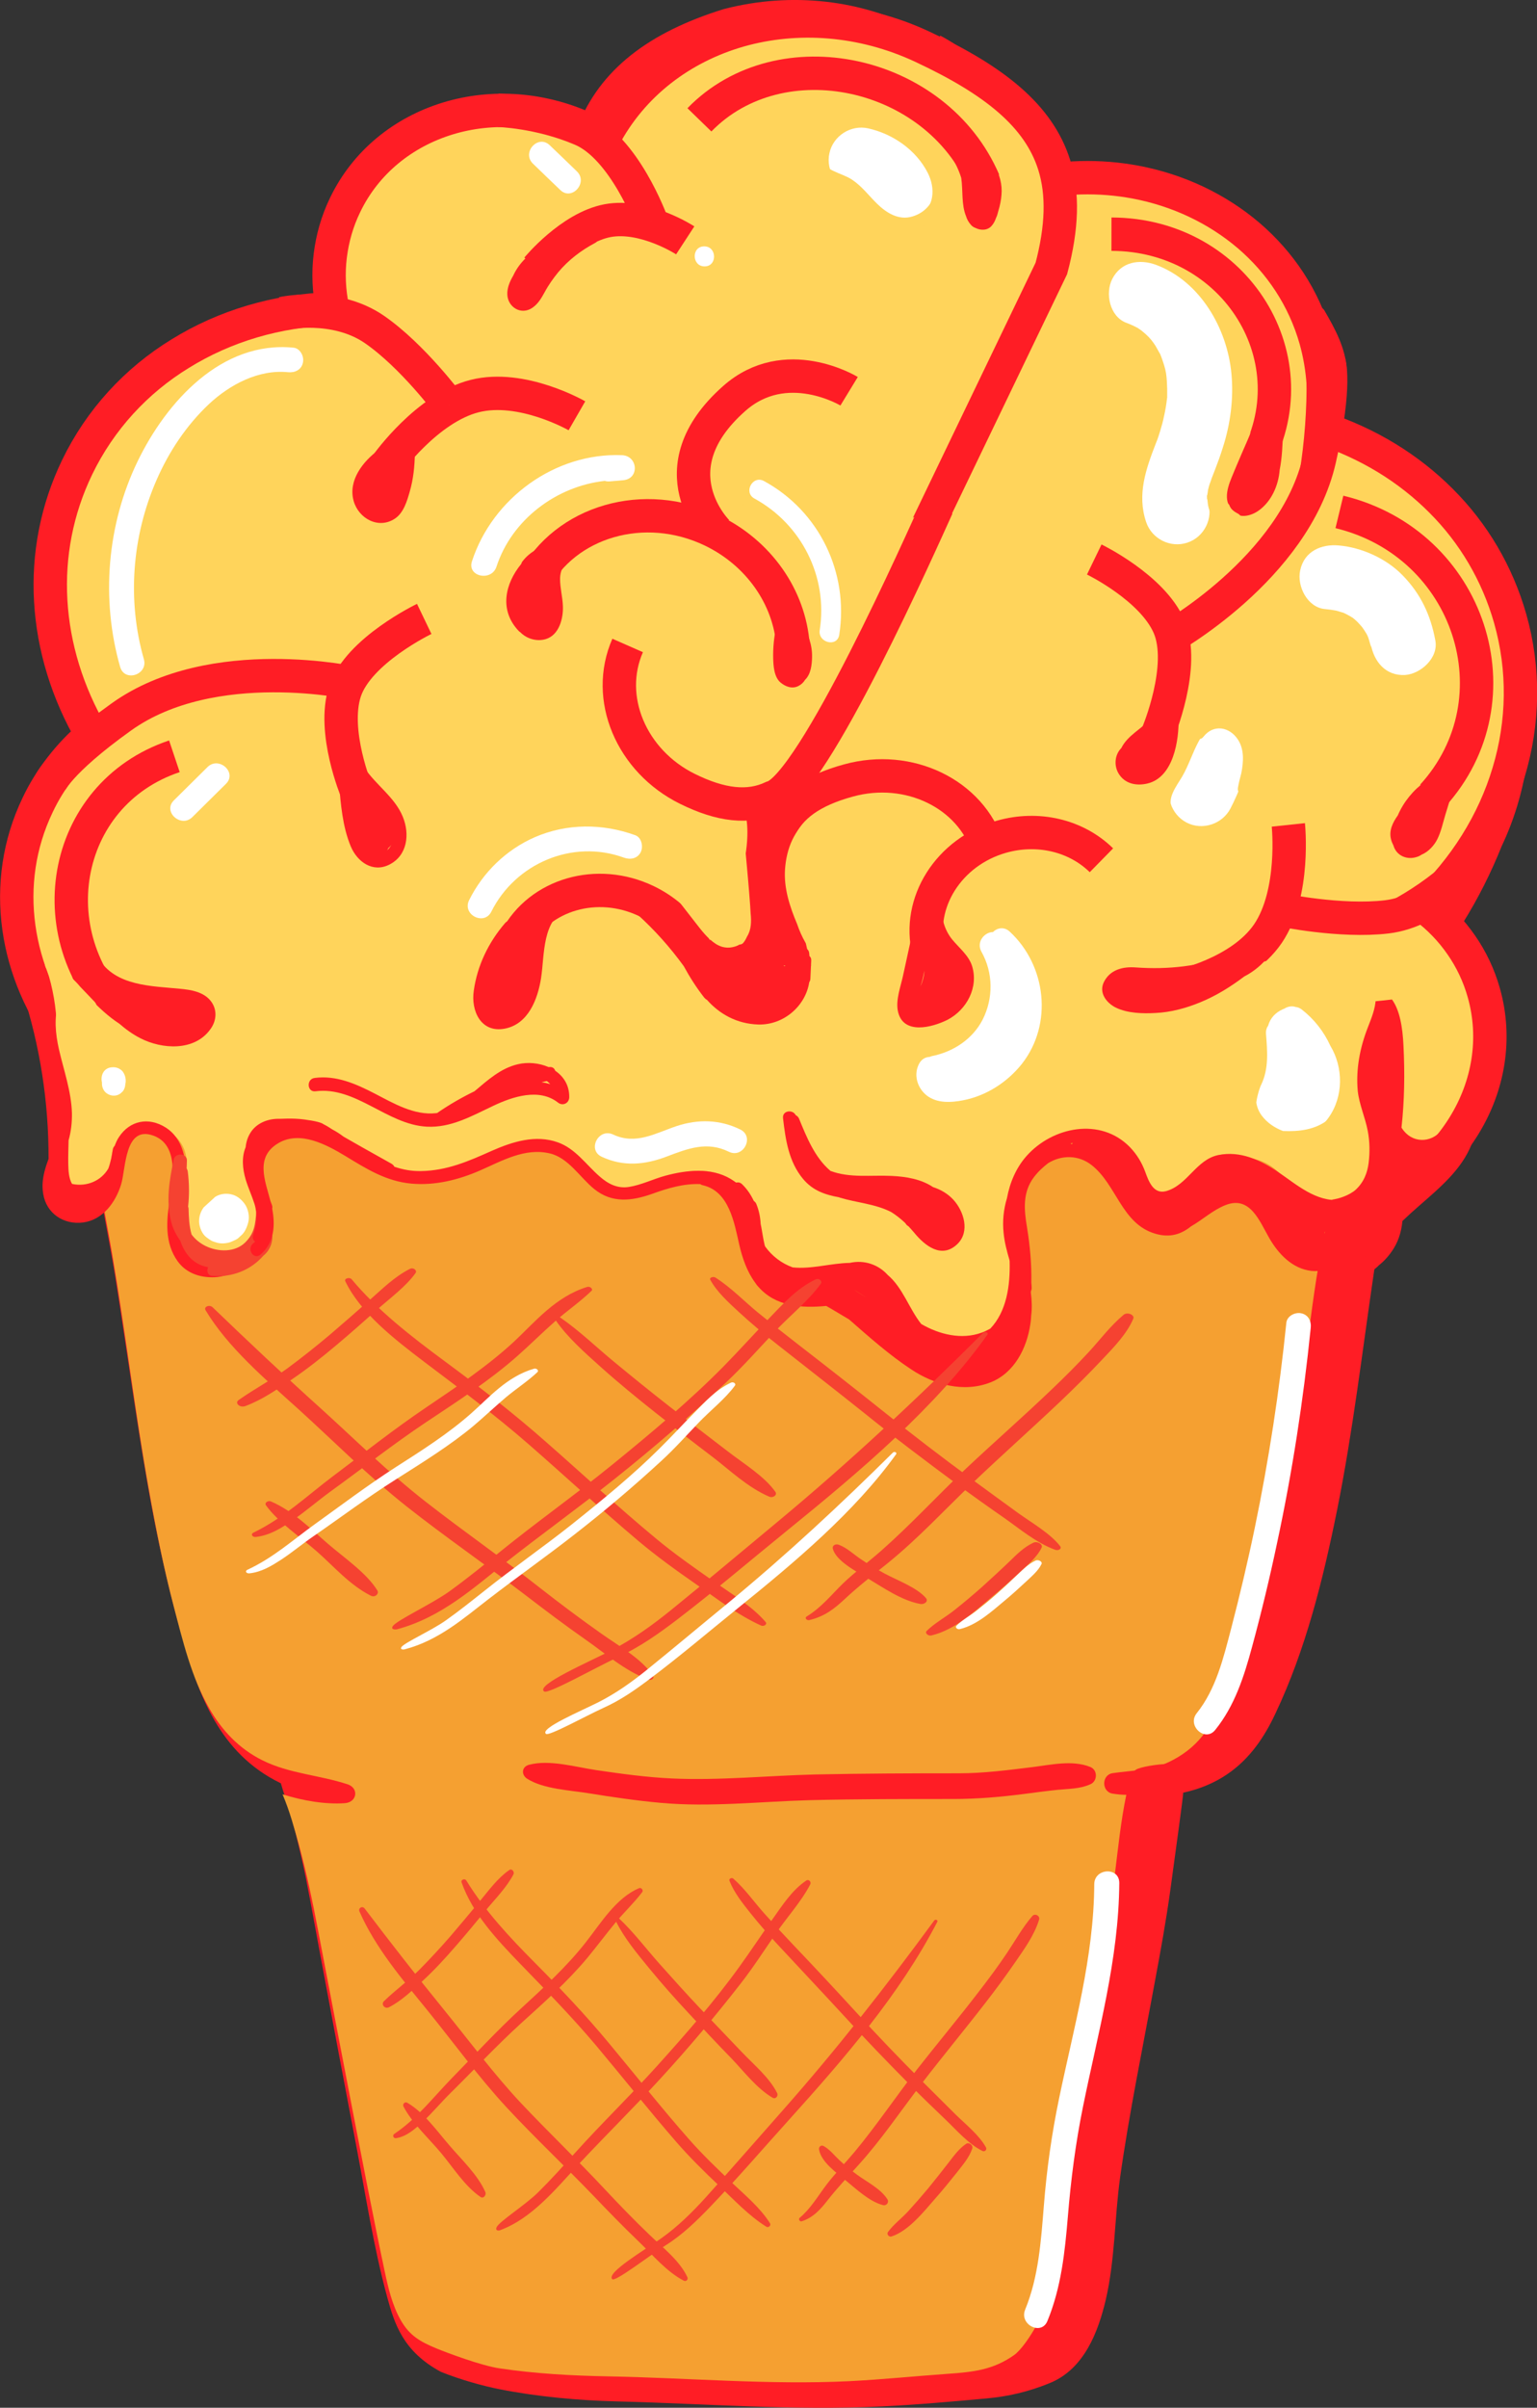 <?xml version="1.0" encoding="utf-8"?>
<!-- Generator: Adobe Illustrator 18.0.0, SVG Export Plug-In . SVG Version: 6.00 Build 0)  -->
<!DOCTYPE svg PUBLIC "-//W3C//DTD SVG 1.1//EN" "http://www.w3.org/Graphics/SVG/1.1/DTD/svg11.dtd">
<svg version="1.1" xmlns="http://www.w3.org/2000/svg" xmlns:xlink="http://www.w3.org/1999/xlink" x="0px" y="0px"
     viewBox="0 0 921 1442.5" enable-background="new 0 0 921 1442.5" xml:space="preserve">
<rect x="0" y="0" width="921" height="1442.5" fill="#333333" stroke="none"/>
<g id="Laag_1" display="none">
	<path display="inline" fill="#ED1E79" d="M847.2,689.1c1.2,6.4,1.3,12.8,0.5,19.2c-0.7,5.6-2.9,11.6-8.4,16.3
		c-1.4,1.3-12.9,8.9-28,4.7c-6.5-1.8-11.7-6.8-14.5-10c-6.4-7.5-13.6-14.5-30.3-14.5c-17.2,0-26.1,7.2-31.9,15.1
		c-10.2,13.7-24.7,10.5-27.3,5.3c-2.3-4.7-1.4-9.8-2.3-14.5c-2.4-13.6-21.2-22.6-45.2-16.6c-26.2,6.5-35.1,25.9-36.3,40.2
		c-0.8,9,0.9,18.1,3.1,27c1.2,4.9,6.5,26.1,6.4,30.5c-0.1,7.8-5.8,13.7-17.2,18.2c-19.1,7.5-37.7,8.2-50.7-3.4
		c-6.2-5.6-10.5-13.3-12.7-19.6c-2.8-8-2.8-11-10.1-14.6c-6.8-3.3-15.8-3.3-24.1-2.3c-4.7,0.6-23,6.1-28.8,6.3
		c-5.5,0.2-10.7-1.6-14.6-3.5c-8.7-4.2-11-10.7-11.5-16.8c-1-11.8,4.5-25.3-8.9-35.7c-9.9-7.7-25.6-10-39.6-4.4
		c-5.8,2.3-10.4,5.4-15.8,7.9c-10.7,5-16.2,4.7-24.8,2.3c-8.5-2.4-13.3-8.5-16.4-13.1c-3.2-4.7-9.5-13.1-18-15.2
		c-17.9-4.3-34,2.1-45.2,8.3c-5.7,3.2-11.2,6.7-18.2,9c-6.3,2-26.1,4-42.1,0.1c-8.5-2.1-13.6-6.8-18.3-11
		c-8.1-7.2-17.8-16-35.3-15.2c-17.5,0.8-31,9.5-32.4,18.8c-0.7,4.5,0.6,9,2.6,13.3c0.6,1.3,3.4,8.3,5.2,11c2.3,3.7,4.2,7.6,5.5,11.5
		c2.5,7,3.2,15.9-6.3,21.4c-11.9,7-31.3,3.1-41.8-2.6c-14.6-7.8-11.5-18.9-8.1-28.9c3.5-10.4,9-21.3,5.6-31.9
		c-1.9-6-7.1-13.6-19.6-14.7c-11.2-1-19.9,3.9-23.5,9.3c-2.3,3.6-3,7.4-2.6,11.2c-0.5,4.1,1.6,8.4,1.4,12.5
		c-0.3,5.2-6.6,11.5-17.5,10.7c-28.6-2.2-20.1-23.9-16-34.1c5.7-14.1,5.2-27.5,1.4-41.7c-2.7-10.1-6.4-19.8-5.4-30
		c0.8-8.4,5.1-17.1,15.7-23.3c14.4-8.4,38.2-7.6,57-6c24.9,2.1,49.5,6.4,74.8,6.8c12.2,0.2,24.2-0.8,36.1-2.3
		c11.9-1.5,24.8-2.9,35.2-6.5c2.5-0.9,2.6-3.6-0.9-3.9l501.8,0.6c3.1,0.2,6.2,0.2,9.4,0h0.1c12.3-0.6,24.7-3.3,36.7-4
		c18.4-1.1,35.9,0.6,48.7,8.5c13.9,8.7,8.1,21.8,4,31.8c-5.2,12.7-7.6,25.6-6.5,38.6C842,673.3,845.7,681.1,847.2,689.1z"/>
    <path display="inline" fill="#FF7BAC" d="M600.1,521.8c0,0,55-6.4,64,6.6s51.5,49.3,97,52.8s71.9,24.3,110-5.1
		c23.5-18.1,28.6-37,26-82c-2.5-42.7-57.6-75-73-69c-19.5,7.5-4,1-34,25s-28-14-122-13c-61.1,0.7-105,8.1-128,47.1s-35,81.6-35,81.6
		l-16,27.2h299C788.1,592.9,659.6,511.4,600.1,521.8z"/>
    <path display="inline" fill="#FF7BAC" d="M718.9,281.2c-9.7,0-8.9,15,0.8,15C729.4,296.2,728.6,281.2,718.9,281.2z"/>
</g>
    <g id="Laag_8">
	<g>
		<path fill="#FFD45B" stroke="#FF1D25" stroke-width="20" stroke-miterlimit="10" d="M436,456.2c22.5,43.3,41.8,35.7,31.3,37.1
			c-8,1.1-10.4,19.7,3.8,86.4l76,267.2c11.4,22.7,24.4,38.2,39.9,47.5c26.5,15.9,60.3,14.1,106.1,0.6c38.5-11.3,69.5-35.4,88.6-65.6
			c19.2-30.2,26.6-66.4,17.8-102c1.6-0.3,3.3-0.6,4.9-1c1.6-0.4,3.2-0.8,4.8-1.2c29.8-8.5,53.7-27.3,68.2-51
			c14.5-23.6,19.5-52,11.7-79.5c-2.9-10.3-7.5-20-13.5-28.6c-6-8.7-13.4-16.4-22.1-22.9c24.3-22.8,41.6-50.7,50.5-80.5
			c9-29.8,9.6-61.6,0.9-92.2c-7.7-27-21.9-51-41.3-70.4c-19.4-19.5-43.8-34.5-71.7-43.6c1.3-8.9,1.6-17.9,1-26.8
			c-0.6-8.9-2.1-17.7-4.5-26.3c-7.1-25-21.3-46.1-40.2-62.3c-18.9-16.1-42.3-27.2-67.8-32c-10.7-2-21.7-2.9-32.9-2.6
			c-11.2,0.3-22.5,1.8-33.9,4.6c-0.1-0.7-0.3-1.4-0.5-2.1c-0.2-0.7-0.4-1.4-0.6-2.1c-10.1-35.7-34.9-63.7-66.7-80.2
			C514,10.2,475,5.1,436.3,15.1c-42.3,13.2-69,33.7-80.9,64.6c-8.1,21.1-9.3,47-4,78.8L436,456.2z"/>
        <path fill="#FFD45B" stroke="#FF1D25" stroke-width="20" stroke-miterlimit="10" d="M508.4,693.4c-6.2-20-55.4-174.6-41.6-195.8
			c6.3-14.7,20-24.1,41.6-30c18.1-5,36.4-3,51.5,4.3c15.1,7.3,27,19.9,32.2,36.3"/>
        <path fill="#FFD45B" stroke="#FF1D25" stroke-width="20" stroke-miterlimit="10" d="M772,494.2c0,0,4.3,40.7-12.2,65.1
			c-16.4,24.1-53.7,31.8-53.7,31.8"/>
        <path fill="#FFD45B" stroke="#FF1D25" stroke-width="20" stroke-miterlimit="10" d="M767.6,545.1c0,0,35.7,7.5,63.4,4.2
			c28.8-3.5,47.5-29.3,47.5-29.3"/>
        <path fill="#FFD45B" stroke="#FF1D25" stroke-width="20" stroke-miterlimit="10" d="M782.5,641.4c0,0,1.2,31.4-12.7,49.3
			c-13.8,17.8-42.6,22-42.6,22"/>
        <path fill="#FFD45B" stroke="#FF1D25" stroke-width="20" stroke-miterlimit="10" d="M750.2,707.9c0,0,41.2,22.2,67.7,13.4
			c26.1-8.7,44.9-24.6,44.9-24.6"/>
        <path fill="#FFD45B" stroke="#FF1D25" stroke-width="20" stroke-miterlimit="10" d="M559.1,30.4c0,0,73.7,35.2,53.6,129.4
			c-15.3,71.7-98.2,73.6-98.2,73.6"/>
        <path fill="#FFD45B" stroke="#FF1D25" stroke-width="20" stroke-miterlimit="10" d="M796.2,216.6c0,0,4.9,12.8-5.5,58.4
			c-14.9,65.9-91.8,108.2-91.8,108.2"/>
        <path fill="#FFD45B" stroke="#FF1D25" stroke-width="20" stroke-miterlimit="10" d="M693.8,439.3c0,0,17-40.3,6.7-64
			c-10.1-23.3-44.8-40.1-44.8-40.1"/>
        <path fill="#FFD45B" stroke="#FF1D25" stroke-width="20" stroke-miterlimit="10"
              d="M751.3,278.4c35.9-62.3-10.6-138-85.3-138.1"
        />
        <g>
			<path fill="#FFD45B" stroke="#FF1D25" stroke-width="20" stroke-miterlimit="10"
                  d="M616.9,858c65.3,30.8,148.6-15.9,151.8-85.5"
            />
		</g>
        <path fill="#FFD45B" stroke="#FF1D25" stroke-width="20" stroke-miterlimit="10" d="M556.5,569.9c-7.2-29.1,12-59.6,43.6-68.6
			c21.8-6.2,44.7-0.8,59.9,14.1"/>
        <path fill="#FFD45B" stroke="#FF1D25" stroke-width="20" stroke-miterlimit="10" d="M527,757c-7.2-29.1,12-59.6,43.6-68.6
			c21.7-6.2,44.7-0.8,59.9,14.1"/>
        <path fill="#FFD45B" stroke="#FF1D25" stroke-width="20" stroke-miterlimit="10"
              d="M858.4,476.8c52.8-58,22.4-151.2-55.8-170.1"
        />
	</g>
        <g>
		<path fill="#FFD45B" stroke="#FF1D25" stroke-width="20" stroke-miterlimit="10" d="M453.9,526.9c11.9-47.3-7.7-54.5,1.2-48.6
			c6.7,4.5,20.8-7.8,54.5-67.2L630,160.8c6.5-24.5,7.1-44.7,1.7-62c-9.3-29.5-35.8-50.6-79-70.8c-36.3-17-75.5-19.5-109.9-9.7
			c-34.4,9.9-64,32.1-81,64.5c-1.4-0.9-2.9-1.7-4.3-2.5c-1.5-0.8-2.9-1.5-4.4-2.2c-27.9-13.4-58.4-15.2-84.8-7.1
			c-26.5,8.1-49.1,26-61.5,51.8c-4.7,9.7-7.6,19.9-8.9,30.4c-1.3,10.5-0.8,21.2,1.4,31.8c-33.3,0.9-64.7,10.4-91.2,26.8
			C81.6,228,60,251.4,46.2,280c-12.2,25.3-17.4,52.7-15.8,80.1c1.6,27.4,9.9,54.8,24.7,80.2c-6.9,5.8-13.1,12.3-18.6,19.4
			c-5.5,7.1-10.2,14.6-14,22.7C11.3,505.8,7.9,531,11.3,555.6c3.4,24.6,13.6,48.4,29.5,68.9c6.6,8.6,14.3,16.6,22.9,23.7
			c8.6,7.2,18.1,13.6,28.4,19c-0.4,0.6-0.7,1.3-1,1.9c-0.3,0.7-0.6,1.3-0.9,2C74,704.6,74,741.9,86.8,775.5
			c12.9,33.5,38.7,63.2,74.3,81.4c40.4,18.2,74,20.6,103.4,5.3c20-10.4,38.2-29,55.2-56.3L453.9,526.9z"/>
            <path fill="#FFD45B" stroke="#FF1D25" stroke-width="20" stroke-miterlimit="10" d="M561.6,303.6c-8.7,19.1-74.4,167.4-98.7,174.1
			c-14.4,6.8-31,4.8-51-5.1c-16.8-8.3-29.2-21.9-35.7-37.4c-6.5-15.5-7-32.8-0.1-48.5"/>
            <path fill="#FFD45B" stroke="#FF1D25" stroke-width="20" stroke-miterlimit="10" d="M232.1,277.9c0,0,23.8-33.4,52.3-40.6
			c28.3-7.2,61.3,11.8,61.3,11.8"/>
            <path fill="#FFD45B" stroke="#FF1D25" stroke-width="20" stroke-miterlimit="10" d="M269.1,242.6c0,0-21.7-29.3-44.7-45.2
			c-23.9-16.5-55-9.6-55-9.6"/>
            <path fill="#FFD45B" stroke="#FF1D25" stroke-width="20" stroke-miterlimit="10" d="M321.9,160.7c0,0,20-24.3,42.2-28.5
			c22.1-4.1,46.5,11.8,46.5,11.8"/>
            <path fill="#FFD45B" stroke="#FF1D25" stroke-width="20" stroke-miterlimit="10" d="M390.2,132.4c0,0-16.1-44-41.8-54.9
			c-25.3-10.8-49.9-11.4-49.9-11.4"/>
            <path fill="#FFD45B" stroke="#FF1D25" stroke-width="20" stroke-miterlimit="10" d="M429.9,318.7c0,0-38.1-37.3,10-79.9
			c31-27.5,68.9-4.4,68.9-4.4"/>
            <path fill="#FFD45B" stroke="#FF1D25" stroke-width="20" stroke-miterlimit="10" d="M83.8,766.2c0,0-31.9-75.2,45.7-132.4
			c59.1-43.5,122.3,10.1,122.3,10.1"/>
            <path fill="#FFD45B" stroke="#FF1D25" stroke-width="20" stroke-miterlimit="10" d="M29.8,469.6c0,0,4.8-12.8,42.8-40
			c54.9-39.4,140.5-20.1,140.5-20.1"/>
            <path fill="#FFD45B" stroke="#FF1D25" stroke-width="20" stroke-miterlimit="10" d="M254.2,370.8c0,0-39.4,18.9-47.5,43.4
			c-7.9,24.1,7,59.8,7,59.8"/>
            <path fill="#FFD45B" stroke="#FF1D25" stroke-width="20" stroke-miterlimit="10"
                  d="M104.5,453.1C36.3,475.9,20.9,563.4,76.7,613"
            />
            <path fill="#FFD45B" stroke="#FF1D25" stroke-width="20" stroke-miterlimit="10"
                  d="M589.5,108.5C561,42,467.7,21.8,419.1,71.8"/>
            <path fill="#FFD45B" stroke="#FF1D25" stroke-width="20" stroke-miterlimit="10" d="M319.6,348.6c19.1-36.4,66.5-50.2,107-30.8
			c27.9,13.4,46.5,39.8,48.6,68.9"/>
            <path fill="#FFD45B" stroke="#FF1D25" stroke-width="20" stroke-miterlimit="10" d="M309.3,562.4c14-26.6,48.6-36.7,78.1-22.5
			c20.4,9.8,33.9,29.1,35.4,50.3"/>
	</g>
</g>
    <g id="Laag_5">
	<g>
		<path fill="#FF1D25" d="M877.3,671.3c-2,18.5-16.1,31.8-29.5,43.4c-2.6,2.3-5.3,4.6-7.9,7c-1-2.4-4.7-3.7-6.8-1.4
			c-0.6,0.7-1.2,1.4-1.8,2.1c1.3-5.8,2.5-11.5,3.7-17.3c0.3,0.2,0.7,0.3,1,0.4c1.4,0.5,2.8,0.7,4.2,0.5c1.6-0.1,3.2-0.5,4.6-1.1
			c4.9-2,7.5-7,9.6-11.5c0.3-0.5,0.4-1.1,0.4-1.6c0.3-0.4,0.6-0.7,0.9-1.1c0,0,0,0,0,0c5.3-0.8,10.3-3.5,14.1-8.2
			c3.2-4-2.7-9.4-5.9-5.4c-6.6,8.1-18.1,7.8-23.8-1.1c-0.1-0.1-0.2-0.3-0.3-0.4c1.8-16.2,2-32.6,1.2-48.9
			c-0.5-11.4-2.3-21.6-6.9-27.9c-20.2,2.6-107.4,8.5-126.4,14c-11,3.2-85.4,18-111.9,18.3c-54.8,0.5-109.8-2-164.4-6.6
			c-37.3-3.1-74.5-5.6-112.1-5.7c-37.7-0.1-75.4,1.1-113.1-0.8c-18.5-0.9-36.2-3.6-54.1-7.5c-16.8-3.7-32.9-10-50.2-11.4
			c-6.1-0.5-23.4-2.7-36.4,13.3c-5,5.2-7.8,12-9.2,19.8c-4,21.3-1.7,44.3,1.2,65.6c3,22.1,7.8,44,11.4,66c3.8,23.7,7.2,47.4,10.8,71
			c7.1,47.2,14.9,94.3,28,140.6c9.4,33.2,19.9,69.2,53.7,89.3c2.2,1.3,4.5,2.5,6.9,3.7c1.6,5.7,3.7,11.3,5.4,17
			c2.6,9,4.8,18.2,6.9,27.3c4,17.6,7,35.3,10.3,53c7.3,39.3,14.7,78.6,22.2,117.9c6,31,10.7,62.7,19.1,93.3
			c4.2,15.2,9.3,31.9,32,44.1c11.7,4.7,25,8.4,35.1,10.4c22.9,4.5,46.8,6.7,70.2,7.3c52.9,1.3,106.1,5.6,158.9,3
			c21-1,42.1-2.9,63-4.8c12.1-1.1,24.8-3.8,38.4-9.5c20.1-8.6,28.3-30.7,32.7-49.2c5.7-24.3,5.3-49.3,8.7-73.8
			c5.5-38.8,13.5-77.4,20.6-116c3.5-18.7,6.9-37.4,9.5-56.2c2.5-18.4,7.9-57.3,7.7-58.2c9.5-2,18.7-5.8,26.3-11
			c13.6-9.2,22.4-22.4,28.9-36.3c18.3-38.6,28.7-80.9,37-122c9.5-47.3,15.1-95.1,22.1-142.7c0.6-3.8,1.2-7.6,1.9-11.4
			c15.7-29,55.8-41.7,59.7-77.7C885.7,667.9,877.9,666.1,877.3,671.3z"/>
        <path fill="#F5A031" d="M808.8,656.8c-1.8,24.8-7.4,49.2-13.1,73.5c-9.2,38.9-12.1,79.1-18.1,118.5
			c-7.3,47.4-17.2,94.2-33.1,140.1c-6.1,17.6-12,35.7-23.9,51c-5.2,6.6-12.1,11.9-20.1,15.7c-10.4,5-22.3,5.1-33.7,6.7
			c-6.9,1-6.8,11.3,0,12.3c2.7,0.4,5.4,0.7,8.1,0.7c-3.3,15.8-4.9,31.9-6.9,47.9c-2.2,18.3-5.7,36.4-9,54.6
			c-6.5,36-13.5,71.9-18.6,108.1c-3.6,25.4-4.3,51-7.8,76.4c-2.5,18.1-17.3,43.3-25,48.7c-12.4,8.7-23.9,10.1-39.9,11.2
			c-19.7,1.4-39.3,3.4-59,4.4c-48.1,2.3-96.3-2-144.4-2.9c-21.8-0.4-43.5-1.6-65-4.8c-10.9-1.6-31.4-9.3-37.7-11.9
			c-10.2-4.2-16.3-7.9-21.5-17c-5.1-9-7.5-19.4-9.6-29.3c-6.9-32.4-13.1-64.9-19.4-97.3c-7-36-13.8-72-20.7-107.9
			c-3.2-16.7-6.7-33.4-11.2-49.9c-2.7-9.7-5.6-20.6-9.9-30.6c12.4,3.9,25.7,6.1,37.3,5.3c7.4-0.5,8.6-9,1.7-11.3
			c-17-5.6-34.7-6.3-50.9-14.3c-14.4-7.1-24.6-18.3-32-31.2c-10.7-18.6-15.9-40.5-21.2-60.7c-6.1-23.3-10.8-46.9-15-70.4
			c-8.4-46.7-13.9-93.8-21.9-140.6c-3.9-22.7-8.8-45.3-11.2-68.2c-2-19.3-3.9-42.6,5.9-60.6c4.3-7.9,13.1-9.2,15.7-9.6
			c10.4-1.6,21.8,1.9,31.8,4c26.9,5.6,52.6,11.6,80.3,13.3c57,3.5,114.2-0.5,171.3,2.8c28.1,1.6,56.2,4.4,84.3,6.5
			c27.9,2.1,55.7,2.6,83.7,3.3c49.9,1.3,108.2,0.4,176.7-20.9c13.9-4.3,28.3-7.1,42.6-9.8c13.6-2.6,27.7-2.8,41.6-4.5
			c16.2-1.9,16.9,9.4,17.7,12.9C810.1,632.9,809.6,645,808.8,656.8z"/>
        <path fill="#FF1D25" d="M653.3,1058.6c-10.7-4.3-23.5-1.3-34.7,0.1c-14.7,1.8-29.1,3.7-43.9,3.7c-28.7,0-57.4,0.1-86.1,0.7
			c-28.6,0.7-57.3,3.7-85.9,2.4c-15.2-0.7-30.4-2.8-45.4-5c-12.2-1.8-28.1-6.5-40.3-3.2c-4.5,1.2-4.7,6-1.2,8.3
			c9.8,6.3,25.6,6.9,37.2,8.8c14.2,2.3,28.5,4.4,42.9,5.7c29.6,2.7,59.6-0.8,89.3-1.6c28.7-0.7,57.4-0.7,86.1-0.7
			c14.3,0,28.1-1.2,42.2-3c6.8-0.9,13.5-1.8,20.3-2.5c6.9-0.7,13.2-0.5,19.5-3.3C657.7,1067.2,657.9,1060.4,653.3,1058.6z"/>
        <path fill="#FF1D25" d="M680.9,1060.1c-1.6,0.9-2.4,2.8-1.3,4.3c3.8,5.2,11.9,5.5,18.2,5.4c6-0.1,14.9,0.4,17.1-6
			C718.9,1052.7,685.8,1057.3,680.9,1060.1z"/>
	</g>
        <path fill="#FFD45B" d="M819.6,677.6c1.2,6.4,1.3,12.8,0.5,19.2c-0.7,5.6-2.8,11.6-8.1,16.3c-1.4,1.3-12.4,8.9-27,4.7
		c-6.3-1.8-11.3-6.8-13.9-10c-6.2-7.5-13.1-14.5-29.2-14.5c-16.5,0-25.1,7.2-30.7,15.1c-9.8,13.7-23.8,10.5-26.3,5.3
		c-2.2-4.7-1.4-9.8-2.2-14.5c-2.3-13.6-20.4-22.6-43.5-16.6c-25.2,6.5-33.8,25.9-34.9,40.2c-0.7,9,0.9,18.1,3,27
		c1.2,4.9,6.2,26.1,6.2,30.5c-0.1,7.8-5.6,13.7-16.6,18.2c-18.4,7.5-36.3,8.2-48.8-3.4c-6-5.6-10.1-13.3-12.3-19.6
		c-2.7-8-2.7-11-9.8-14.6c-6.5-3.3-15.2-3.3-23.2-2.3c-4.5,0.6-22.1,6.1-27.7,6.3c-5.3,0.2-10.3-1.6-14-3.5
		c-8.4-4.2-10.6-10.7-11.1-16.8c-1-11.8,4.3-25.3-8.6-35.7c-9.5-7.7-24.6-10-38.1-4.4c-5.6,2.3-10,5.4-15.2,7.9
		c-10.3,5-15.6,4.7-23.8,2.3c-8.2-2.4-12.8-8.5-15.8-13.1c-3.1-4.7-9.2-13.1-17.3-15.2c-17.2-4.3-32.7,2.1-43.5,8.3
		c-5.5,3.2-10.7,6.7-17.5,9c-6,2-25.1,4-40.5,0.1c-8.1-2.1-13.1-6.8-17.6-11c-7.8-7.2-17.1-16-34-15.2c-16.8,0.8-29.8,9.5-31.2,18.8
		c-0.6,4.5,0.5,9,2.5,13.3c0.6,1.3,3.3,8.3,5,11c2.3,3.7,4,7.6,5.3,11.5c2.4,7,3.1,15.9-6.1,21.4c-11.5,7-30.1,3.1-40.3-2.6
		c-14.1-7.8-11.1-18.9-7.8-28.9c3.4-10.4,8.6-21.3,5.4-31.9c-1.8-6-6.9-13.6-18.8-14.7c-10.7-1-19.2,3.9-22.6,9.3
		c-2.3,3.6-2.9,7.4-2.5,11.2c-0.5,4.1,1.5,8.4,1.3,12.5c-0.3,5.2-6.3,11.5-16.8,10.7c-27.6-2.2-19.4-23.9-15.4-34.1
		c5.5-14.1,5-27.5,1.4-41.7c-2.6-10.1-6.1-19.8-5.2-30c0.7-8.4,4.9-17.1,15.1-23.3c13.8-8.4,36.8-7.6,54.9-6
		c24,2.1,47.6,6.4,71.9,6.8c11.7,0.2,23.3-0.8,34.7-2.3c11.4-1.5,23.8-2.9,33.8-6.5c2.5-0.9,2.5-3.6-0.9-3.9l482.9,0.6
		c3,0.2,6,0.2,9,0h0.1c11.8-0.6,23.8-3.3,35.3-4c17.7-1.1,34.6,0.6,46.8,8.5c13.4,8.7,7.8,21.8,3.9,31.8c-5,12.7-7.4,25.6-6.2,38.6
		C814.5,661.8,818.1,669.6,819.6,677.6z"/>
</g>
    <g id="Laag_7">
	<path fill="#FF1D25" d="M485,572.7c0-0.5,0-0.9-0.1-1.4c-0.2-4.3-5.9-4.7-7.5-1.6c-1.9,0.3-3.6,1.8-3.4,4.1
		c0.1,1.1,0.1,2.1,0.1,3.2c-1.1-0.1-2.3,0.2-3.2,1.1c-0.3,0.3-0.5,0.5-0.8,0.8c-0.3-0.3-0.7-0.6-1.1-0.8c-0.5-1.2-1.7-2.2-3.1-2.4
		c0.1-0.1,0.1-0.2,0.2-0.2c2.3-3.1-0.3-6.8-3.1-6.8c1.3-3-0.8-5.3-3.3-5.5c-0.3-0.9-0.8-1.6-1.5-2.2c0.7-1.2,1.3-2.4,2-3.6
		c0.6-1.1,0.6-2.2,0.2-3.1c0,0,0-0.1,0.1-0.1c1.3-2.1,0.2-4.1-1.5-5.1c0.3-3.5-5.3-5.4-7.7-1.9c-1.6,2.4-3.1,4.8-4.5,7.4
		c-0.7,1.1-1.3,2.2-2,3.3c-1.9,2.4-3.5,5.1-4.8,8c-0.9,2-0.2,3.7,1,4.8c0,0.1-0.1,0.2-0.1,0.3c-0.1,0.1-0.1,0.2-0.2,0.3
		c-0.5,0.8-0.6,1.6-0.5,2.4c-0.3,1.1-0.5,2.2-0.7,3.2c-2.6-2-5.9-2.4-9.2-1.7c-0.1-0.1-0.1-0.2-0.2-0.3c-1.9-2.7-5.5-1.8-6.8,0.3
		c-1.5-0.7-2.9-0.2-3.8,0.9c-0.7-1.5-1.9-2.2-3.2-2.4c-1.1-1.7-2-3.4-2.9-5.3c-0.7-1.5-2-2.3-3.4-2.4c-7-8.6-14.6-16.7-22.8-24.2
		c-3.8-3.5-9.2,2.5-5.4,5.9c10.4,9.4,19.7,19.8,27.9,31.1c3.6,6.6,7.6,12.9,12.3,18.9c0.5,0.6,1,1,1.6,1.3
		c7.7,8.7,18.1,14.4,30.8,14.8c15.2,0.4,28.3-11.1,30.5-25.3c0.4-0.6,0.7-1.4,0.7-2.3c0.2-3.6,0.3-7.1,0.5-10.7
		C486.2,574.2,485.7,573.4,485,572.7z"/>
        <path fill="#FF1D25" d="M763.4,565.4c-0.4-0.7-1-1.2-1.7-1.7c0,0-0.1-0.1-0.1-0.1c0.7-1.3,1.3-2.8,1.8-4.3c1.7-4.9-6.1-6.5-7.8-1.7
		c-1.4,4-3.8,7.3-7.1,9.9c-1.3,1.1-1.8,2.5-1.6,3.8c-0.9,0.8-1.9,1.6-3,2.3c-0.6,0.4-1,0.9-1.3,1.4c-0.6-2.1-2.7-3.9-5.1-3
		c-18.4,6.9-37.4,9-56.9,7.6c-7.7-0.6-15.4,1.3-19.1,8.7c-3.3,6.6,1.7,12.8,7.4,15.5c7,3.3,15.9,3.5,23.4,3.1
		c9.2-0.4,18.4-2.9,26.9-6.4c9.5-3.9,18.2-9.3,26.4-15.5c5.9-3,11-7.4,15.2-12.7c0.8-0.7,1.6-1.4,2.3-2.1
		C764.9,568.8,764.6,566.8,763.4,565.4z"/>
        <path fill="#FF1D25" d="M907,456.5c-0.7,3.1-1.4,6.3-2.2,9.4c-1.1,0.4-2.1,1.3-2.5,2.7c-3.2,11.6-7.3,23-12.2,34
		c-5.7,4.6-11.3,9.1-17,13.7c-1.6-1.3-4.3-1.6-6-0.1c-10.5,9.4-22.1,17.4-34.5,24c-4.6,2.4-0.1,9.1,4.4,6.7c4.8-2.6,9.5-5.3,14-8.3
		c1.2,1.7,3.6,2.8,5.5,1.3c5.5-4.4,11-8.9,16.5-13.3c-0.5,1.7,0.3,3.7,1.6,4.7c-2.4,3.8-5,7.6-7.6,11.3c-2,2.8-0.1,6.2,2.5,6.7
		c-2.1,4.2,4.7,7.5,7.3,3.3c9-14.5,16.7-29.8,23-45.6c7.3-15.4,12.3-31.7,14.9-48.7C915.6,453.2,908.1,451.5,907,456.5z"/>
        <path fill="#FF1D25" d="M700.8,423.9c-0.2,0.2-0.4,0.5-0.6,0.7c-0.2,0.1-0.4,0.2-0.6,0.4c-0.8-0.1-1.5,0.1-2.2,0.5
		c-1.6-3-7.3-2-7.6,2.3c-0.1,1-0.2,1.9-0.3,2.8c-5.6,6.3-13.8,9.9-17.6,17.6c-3.9,3.9-4.5,10.3-1.7,15.1c3.7,6.3,10.7,7.7,17.4,6.1
		c15.5-3.7,19-25.8,18.6-39.4c0.2-0.2,0.3-0.5,0.5-0.7C710.1,425.4,704.2,420,700.8,423.9z"/>
        <path fill="#FF1D25" d="M582.5,578.8c-2-6.4-7.8-10.9-11.9-15.9c-4.9-6-7-14.1-6.1-21.7c0.6-5.1-7.2-6.8-7.8-1.7
		c-0.9,8,0.4,15.8,4.1,22.8c-0.6,0.1-1.1,0.4-1.5,0.7c-1.1-0.7-2.2-1.3-3.4-1.8c-0.6-0.3-1.1-0.4-1.6-0.4c-0.8-4.1-6.9-5-7.9-0.5
		l-5.3,24.3c-1.4,6.5-4.4,14.3-3.1,21c2.9,14.7,20.6,10,29.9,5.3C579.4,604.8,586.4,591.5,582.5,578.8z M552.7,588
		c-0.3,1-0.7,2-1.2,3c0.2-0.6,0.4-1.2,0.6-1.7c0.8-2.5,1.3-5.1,1.8-7.7C553.8,583.7,553.4,585.9,552.7,588z"/>
        <path fill="#FF1D25" d="M338.1,536.4c-5.9,2.4-9.9,5.8-12.7,10c-1.7-0.6-3.5-0.1-4.4,2c-0.1,0.3-0.3,0.6-0.4,0.9
		c-2.1-0.2-4.4,1.2-4.6,4.1c-0.1,0.9-0.2,2.4-0.5,4.1c-1-0.9-2.4-1.4-3.7-1.1c0.9-3.1-3.1-6.1-5.8-4.6c-1.2-0.2-2.4,0.1-3.4,1.3
		c-9.9,11.5-16.6,25.4-18.7,40.4c-1.8,12,4.2,25.4,18.4,22.8c14.2-2.6,19.9-17.6,21.9-30.2c2.2-14,0.4-35.6,16.5-42.1
		C345.4,542.1,342.9,534.5,338.1,536.4z"/>
        <path fill="#FF1D25" d="M149.9,746.8c-10.4,8-27.6,17.4-37.7,3.5c-8.7-12.1-2.2-29.3-1.1-42.6c1.1-11.8-1.1-25.5-12-32.3
		c-10.1-6.3-21.3-4.1-27.8,5.8c-1.1,1.6-1.9,3.4-2.5,5.3c-0.6,0.5-1.1,1.2-1.2,2.2c-0.5,3.4-1.3,7.6-2.7,11.4
		c-4.2,7.2-12.7,11.1-21.7,9.2c-2.1-3.4-2.2-8.5-2.3-11.9c-0.1-4.7,0.1-9.4,0.2-14.2c1.5-5.4,2.1-10.8,2-16.4
		c-0.4-13-4.9-25.6-7.8-38.2c-2.1-9.4-3-18.9-0.2-28.3c1.4-5-6.4-6.6-7.8-1.7c-0.9,3-1.4,5.9-1.6,8.8c-1.4-5.3-3-10.6-4.7-15.8
		c-1.6-4.9-9.2-2.4-7.6,2.5c10.6,32.4,15.8,66.2,15.7,100.2c-2.5,6.7-4.5,13.5-3.2,21c1.9,11.8,12.4,18.6,23.9,17.1
		c11.9-1.6,19.5-12.1,22.8-22.9c2.9-9.6,2-35.5,19.4-29.1c15,5.5,11.7,25.8,9.8,37.9c-2.1,12.8-3.3,26.3,4.7,37.4
		c5.2,7.2,13.7,9.9,22.2,9.5c9.6-0.5,18.3-6.2,25.7-11.8C158.3,750.4,154,743.7,149.9,746.8z"/>
        <path fill="#FF1D25" d="M126.2,599.6c-4.3-5.4-11.8-6.6-18.2-7.2c-17.1-1.7-38.8-1.5-48.9-18.2c-2.7-4.4-9.3,0-6.7,4.4
		c1,1.7,2.2,3.3,3.5,4.8c-0.3,0.4-0.6,0.9-0.8,1.3c-1.1-1.1-2.2-2.3-3.3-3.3c-1.6-1.6-3.4-1.4-4.7-0.4c-2.7,0.3-5.1,3-3,5.9
		c2.1,3,4.2,6,6.3,8.9c0.9,1.2,2,1.8,3.1,1.8c5.5,5.9,11.4,11.4,18,15.7c3.8,3.3,7.9,6.3,12.6,8.7c13,6.7,32.4,7.9,41.9-5.3
		C129.9,611.5,130.3,604.7,126.2,599.6z"/>
        <path fill="#FF1D25" d="M241.4,489.4c-4.8-11.9-16.4-19.2-23.2-29.7c-2.8-4.3-9.5,0.1-6.7,4.4c0.4,0.6,0.8,1.2,1.3,1.8
		c-0.8,0.3-1.4,0.9-2,1.5c-1.3-4.2-8.1-2.8-7.7,1.6c1.1,12.8,2.1,26.1,7.1,38.1c3.9,9.3,13.2,15.9,23.1,10.9
		C244.2,512.5,245.6,499.7,241.4,489.4z M232.5,508.9c-0.2,0.2-0.4,0.4-0.6,0.6c0.3-0.4,0.6-0.9,0.8-1.4c0.7-0.6,1.3-1.2,1.8-2
		C234,507.1,233.4,508,232.5,508.9z"/>
        <path fill="#FF1D25" d="M259,240.8c-3.9,5.7-8.5,10.7-13.6,15.3c-5.7,5.2-12.4,8.9-18.6,13.5c-9.3,6.8-18.3,18.2-14.9,30.5
		c3,10.7,15.1,17.2,24.9,10.5c5.1-3.5,7.1-10.4,8.7-16c2.2-7.5,3-15.4,3.1-23.2c0-2.2-1.5-3.4-3.2-3.6c-0.1-0.3-0.3-0.6-0.4-0.9
		c0.2-0.1,0.4-0.3,0.6-0.4c8.1-6.1,14.9-13.6,20.6-21.9C269,240.2,261.9,236.6,259,240.8z"/>
        <path fill="#FF1D25" d="M336.5,326.9c-4.5,4.5-7.3,10-8.5,16.2c-0.3,1.6-0.4,3.1-0.4,4.7c-0.2-0.8-0.5-1.7-0.8-2.5
		c-1-3-3.8-3.3-5.7-2c-0.2-0.4-0.4-0.7-0.7-1c0,0,0-0.1,0.1-0.1c0.9-0.9,1.8-1.7,2.7-2.5c0.9-0.7,1.8-1.6,2.6-2.5
		c0.6-0.7,0.9-1.4,1-2.2c2.6-3.2-1.2-8-5.3-5.8c-3.3,1.8-6.1,4.1-8.4,7.1c-0.4,0.5-0.6,1-0.8,1.6c-9.6,11.7-13.4,27.7-1.4,40.2
		c0.3,0.3,0.6,0.5,0.9,0.7c3.8,3.9,9.8,5.7,15.2,4.1c8.1-2.4,10.6-12.5,10.3-19.8c-0.2-5.5-1.7-10.8-1.7-16.3
		c0-5.5,3.1-10.7,6.9-14.4C346.1,328.6,340.1,323.3,336.5,326.9z"/>
        <path fill="#FF1D25" d="M480.2,372.9c-2.8-4.3-9.5,0-6.7,4.4c-0.2,0.1-0.4,0.1-0.6,0.2c0.2-4.4-6.9-5.7-7.9-1
		c-1.3,5.8-1.8,11.7-1.7,17.6c0.1,4.7,0.5,11.5,4.4,14.8c3,2.5,7,4,10.7,2.1c1.8-0.9,3.1-2.2,4-3.7c3.5-3.4,4.1-9,4.2-13.6
		C486.8,386.4,484.1,379,480.2,372.9z"/>
        <path fill="#FF1D25" d="M352,139.1c-10.9,5.8-20.3,13.9-27.5,23.9c0-1.6-0.9-2.5-2.1-3c0.1-0.1,0.1-0.2,0.2-0.3
		c0.9-1.1,1.1-2.2,1-3.2c0.5-3.1-3.2-6.5-6.1-4.1c-0.3,0.2-0.5,0.4-0.8,0.7c0,0,0,0,0,0c0,0,0,0,0,0c-4,3.5-7.1,7.5-9.2,12.1
		c-2.2,3.7-3.7,7.6-3.5,11.4c0.4,7.5,8.3,12.4,15,7.8c3.5-2.4,5.4-5.8,7.4-9.4c2.3-4.3,5.1-8.2,8.1-11.9c6.1-7.3,13.7-13.1,22-17.5
		C361,143.4,356.5,136.7,352,139.1z"/>
        <path fill="#FF1D25" d="M600.1,116.9c0.6-6.4-1.1-12.5-4.4-18c-2.5-4.2-8.6-0.5-7,3.7c-0.9-0.3-1.9-0.3-2.7,0
		c-0.6-3.8-1.8-7.4-4.1-10.7c-1.1-1.6-2.8-2-4.3-1.5c-0.5-0.6-1.1-1.3-1.6-1.9c-3.2-3.3-8.4,1.4-6,5.2c2.6,4.1,4.6,8.4,6,12.9
		c1.1,7.6,0,16,2.9,23c0.5,1.7,1.4,3.4,2.8,5c0.8,1,1.8,1.6,2.9,2c3.2,1.6,7.3,1.5,9.7-1.4c1.2-1.4,2-3,2.6-4.8
		c0.6-1.1,0.9-2.4,1.2-3.6C599.2,123.4,599.9,119.6,600.1,116.9z"/>
        <path fill="#F54231" d="M162.7,737c-0.2-5.2-4.7-8.9-6.8-13.7c-2.1-4.6-1.6-4.4-2.3,2.6c-0.7,7.8-1.1,12.9-6.6,18.4
		c-6.2,6.2-16.5,5.8-23.8,2.2c-3.6-1.8-6.3-4.1-8.4-6.9c-1.5-5.1-1.7-10.9-1.8-15.3c0-0.5-0.1-1-0.3-1.4c0.8-7,0.7-14.1-0.2-21.1
		c-0.1-0.7-0.4-1.3-0.7-1.9c0.1-1.5,0.1-3,0.2-4.5c0.2-4.6-7-5-7.9-0.7c-2.6,12.3-4.7,24.6-1.6,37c1,4.2,3,8.1,5.5,11.6
		c2.7,7.9,7.7,14.3,16.7,15.9c-1,2.2-0.4,5,2.6,5.2c11.8,1,23-3.5,30.5-12.1C162.2,748.8,164.2,742.9,162.7,737z"/>
        <path fill="#FF1D25" d="M807,221.4c-0.8-13-7-24.4-13.4-35.4c-2.6-4.5-9.3-0.1-6.7,4.4c2,3.4,4,6.9,5.7,10.5
		c-0.3,0.7-0.4,1.5-0.2,2.3c-0.5,0.9-0.7,1.9-0.2,3c-0.4,0.8-0.6,1.8-0.3,3c1.8,6.2,2.9,12.4,3.4,18.7c-1.6,1.5-2,3.9,0.2,5.5
		c0.5,0.3,0.9,0.7,1.4,1c2.7,2,6.8,0.6,6.7-3.2c-0.1-1.9-0.2-3.8-0.4-5.7C805.1,225.4,807.1,224,807,221.4z"/>
        <path fill="#FF1D25" d="M790.9,225.2c-0.1-5.2-8.1-4.7-8,0.4c0.3,19.6-1.2,39.1-4.3,58.4c-0.8,5.1,7,6.8,7.8,1.7
		C789.7,265.7,791.2,245.5,790.9,225.2z"/>
        <path fill="#FF1D25" d="M768.8,259.3c0.1-4.5-7.4-5.1-7.9-0.7c-0.1,1-0.2,1.9-0.3,2.9c-1.5,0.8-2.7,2.5-2.2,4.7c0,0.1,0,0.1,0,0.2
		c-0.9,0.4-1.6,1.3-1.8,2.7c-0.2,1.5-0.3,3-0.5,4.6c-0.4,0.1-0.8,0.2-1.2,0.4c0,0,0-0.1,0.1-0.1c2.1-3.8-2.6-7.1-5.8-5.1
		c-1.3-0.3-2.7-0.1-3.9,1c-6.2,5.6-14.1,15.6-11.8,24.2c-0.8,0.9-1.1,2.1-0.5,3.6c0.8,2,2.1,3.5,3.5,4.6c0.6,1.6,1.5,3.1,2.8,4.5
		c4.1,4.2,11,1.9,14.9-0.9c7.7-5.5,11.9-15.1,12.6-24.4C768.3,274.1,768.5,266.4,768.8,259.3z"/>
        <path fill="#FF1D25" d="M866.8,467.1c-1.1-0.9-2.6-1.2-3.9-0.5c-0.5-0.6-1.2-1.1-2-1.3c-1.5-1-3.7-1.1-5.1,0.6l-1.9,2.4
		c-7,5-12.9,12.2-16.3,20.2c-3,4.2-5.4,9-4.1,14.2c0.3,1.4,0.9,2.7,1.5,3.9c1.7,6,8.1,8.9,14.3,6.7c1-0.3,1.8-0.8,2.6-1.3
		c4.1-1.7,7.6-5.6,9.4-9.3c2.2-4.4,3.3-9.6,4.7-14.3c1.7-5.6,3.4-11.1,5.1-16.7C871.9,468.7,869.3,466.9,866.8,467.1z"/>
        <path fill="#FF1D25" d="M798.1,745.3c-0.6,3.5-2.8,5.9-5.6,7.3c0.4-1,0.4-2.1-0.1-3.1c0-0.1,0-0.1,0.1-0.2c0.4-0.4,0.6-1,0.8-1.6
		c1.4-1.7,1.8-4.3,0.8-6.2c0-1.1-0.2-2.2-0.4-3.3c0.4-0.2,0.7-0.5,1.1-1c0.8-1,1.3-2,1.7-3c0.9-0.6,1.5-1.5,1.6-2.4
		c0.2-1.6,0.3-3.2,0.5-4.8c1.6,0.1,3.1,0.1,4.8-0.1c5.1-0.4,4.7-8.4-0.4-8c-14.4,1.2-25.8-9-36.9-16.6c-10.7-7.3-22.9-13-36.1-10.3
		c-13.3,2.8-18.4,18-31.2,21.6c-7.6,2.1-10.5-5.9-12.5-11.4c-2.1-5.7-5-10.5-9.2-14.9c-17.7-18.2-46.5-12.2-62,5.3
		c-6.3,7.1-10,16-11.7,25.2c-2,6.6-2.8,13.7-2,21c0.5,5.3,1.9,10.7,3.5,16.1c0,0.2,0,0.4,0.1,0.6c0.4,15-1.9,30.3-11.6,40.5
		c-1.7,0.9-3.4,1.8-5.2,2.4c-12,4.4-25.4,1.1-36.2-5.2c-7.4-9.4-11-21.7-20.1-29.4c-5.4-6-13.8-9.2-22.7-7.2
		c-11.4,0.2-23.1,3.9-34.2,2.7c-6.7-2.4-12.4-6.8-16.5-12.5c-0.1-0.3-0.2-0.5-0.3-0.8c-0.5-2.2-0.9-4.3-1.2-6.1
		c-0.4-2.2-0.7-4.4-1.2-6.6c-0.2-4.1-1-8.1-2.6-12c-0.3-0.8-0.9-1.4-1.5-1.8c-1.7-3.6-3.9-7-7-10c-1.1-1.1-2.4-1.3-3.6-1
		c-1.1-0.8-2.2-1.5-3.3-2.2c-11.7-7-26.7-5.3-39.2-1.9c-7.3,2-14.2,5.5-21.7,6.7c-6.9,1.1-12.5-1.8-17.5-6.2
		c-8.2-7.1-14.5-16.7-25.1-20.5c-13.4-4.8-27.2-0.4-39.7,5.1c-13.8,6.2-26.9,11.9-42.4,12.1c-5.7,0.1-10.9-0.9-15.9-2.6
		c-0.3-0.7-0.9-1.3-1.7-1.8c-9.2-5.1-28.3-15.9-28.7-16.2c-2.1-1.6-4.4-3.1-6.7-4.3c-1.8-1.2-3.6-2.3-5.4-3.2
		c-1.1-0.9-4.6-1.9-11.4-2.8c-7.4-1-14.7-0.3-15-0.4c-6.7-0.2-13.7,2.5-17.3,8.3c-1.7,2.7-2.6,5.6-2.9,8.7c-2.5,6-1.9,12.8,0,19.3
		c1.5,5,3.7,9.7,5.3,14.7c1.9,6.2,1.3,12.6-0.8,18.6c-0.6,1.8,0.1,3.2,1.2,3.9c-0.4,0.4-0.8,0.8-1.3,1.2c-3.9,3.3,0.4,10,4.4,6.7
		c8.4-7.1,9-17.5,7.1-27.6c0.2-0.7,0.1-1.4-0.2-2.3c-0.3-0.7-0.5-1.4-0.8-2.1c-3.3-12.6-9.4-26.6,4.8-34.9c13-7.6,28.8,1,40.1,7.8
		c12.6,7.7,24.4,15.1,39.4,16.5c14.2,1.3,28.2-2.2,41.1-7.8c13.3-5.8,26.9-13.8,41.9-10.3c11.2,2.6,18.1,14.4,26.6,21.3
		c10.7,8.7,22.5,7.3,34.9,2.9c9.4-3.4,18.9-6.2,28.7-5.8c0.4,0.3,1,0.6,1.6,0.7c15.7,3.6,18.8,22.5,21.8,35.7
		c1.8,7.8,4.6,16,9.4,22.5c0.6,0.9,1.2,1.8,2,2.6c10.4,11.9,25.9,12.9,40.7,11.5c4.6,2.6,9.1,5.4,13.7,8.1
		c12,10.5,24,21.2,37.2,29.9c13.8,9.2,31.5,14.1,47.5,7.8c14.3-5.6,21.8-20.5,23.9-34.9c0.3-1.7,0.4-3.4,0.5-5.1
		c0.6-4.5,0.4-9.2-0.2-13.8c0-0.3,0-0.6,0.1-0.9c0.2-0.5,0.4-1.1,0.4-1.7c0-1.1-0.1-2.2-0.2-3.4c0.2-11-0.8-22.1-2.6-33.1
		c-1.8-10.7-2.7-20.9,4.1-30c2.4-3.2,5.3-5.9,8.5-8.4c8.2-5.1,18.3-5,26.1,1.1c15,11.7,18,35.2,38.1,41.1c9,2.7,15.8,0.2,21.5-4.4
		c7-4,13-9.7,20.6-12.7c14.8-5.9,20.4,9.6,26.3,19.8c5.5,9.5,13.8,18.3,25.2,19.6c9.4,1.1,19-5.3,20.6-14.7
		C806.8,742,799,740.3,798.1,745.3z M519,777.4c-2.4-1.6-4.9-3.2-7.3-4.7C514.3,774.2,516.7,775.8,519,777.4
		C519,777.4,519,777.4,519,777.4z M642.4,685.4c-0.2,0-0.5,0-0.7-0.1c0-0.1,0-0.2-0.1-0.3c0.4-0.1,0.8-0.2,1.2-0.3
		C642.7,685,642.5,685.2,642.4,685.4z"/>
        <path fill="#FF1D25" d="M571.3,718.8c-3.4-3.7-7.6-6.1-12.2-7.6c-7.2-4.8-16.1-6.3-24.9-6.7c-12.2-0.6-24.9,1.4-36.6-3
		c-0.1-0.1-0.2-0.1-0.2-0.2c-9.2-7.9-14.1-20.1-18.6-31.1c-0.4-1-1.2-1.7-2-2.1c-1.8-3.6-8.1-2.8-7.6,1.8c1.5,12.9,3.4,26.1,12,36.4
		c5.9,7.1,13.4,9.5,21.5,11c0.2,0.1,0.4,0.1,0.5,0.2c9.8,3,21.6,3.8,30.9,8.7c2.9,1.8,5.5,3.9,8.1,6.3c0.3,0.3,0.6,0.7,0.8,1
		c0.4,0.6,0.9,0.9,1.4,1.2c1.1,1.2,2.2,2.4,3.3,3.7c6.5,8,16.6,16,26,6.9C581.4,737.8,577.5,725.6,571.3,718.8z"/>
        <path fill="#FF1D25" d="M843.4,713.5c-1.4,0.8-2.6,1.8-3.7,2.8c-0.2-1.5-0.5-2.9-0.8-4.4c-1.1-5-8.7-2.5-7.6,2.5
		c1.1,4.8,1.4,10.1,0.9,15.3c-0.6,2-1.1,3.9-1.7,5.9c-2.8,10.7-9.3,18.9-21,19.6c-4.2,0.3-4.8,5.6-1.7,7.4c0.5,1.4,1.8,2.3,3.7,2
		c1.5-0.3,3-0.6,4.4-1.1c4-0.6,7.6-2.5,10.4-5.5c3.4-2.7,6.3-6,8.8-10c3.5-5.6,5.1-12.1,5.4-18.7c1.4-3.8,3.5-7.2,7.3-9.4
		C852.3,717.7,847.9,711,843.4,713.5z"/>
        <path fill="#FF1D25" d="M332.7,641.5c-0.5-1.5-1.7-2.5-3.8-2.2c-0.1,0-0.1,0-0.2,0c-5.7-2.5-12.5-3.1-18.4-1.7
		c-10.3,2.4-18,9.5-26,16.2c-7.6,3.7-14.9,7.9-21.9,12.7c-0.1,0.1-0.2,0.2-0.4,0.3c-0.2,0-0.5,0.1-0.7,0.1
		c-13.1,1.5-25.5-5.9-36.7-11.7c-11.2-5.8-23.1-11.1-36-9.4c-5.1,0.6-4.7,8.6,0.4,8c24.3-3.1,42.8,19.9,66.7,21.2
		c14.5,0.8,27.2-6.5,39.9-12.5c11.6-5.5,27.5-10.8,38.8-1.9c2.8,2.2,6.6,0.4,6.7-3.2C341.2,650.2,337.7,644.9,332.7,641.5z
		 M327.7,647.7c0.7,0.5,1.4,1.1,2,1.8c-1.7-0.5-3.4-0.9-5.2-1.1C325.5,648.1,326.6,647.9,327.7,647.7z"/>
        <path fill="#FFD45B" d="M449.8,547.3c-0.1-1.7-0.2-3.3-0.3-4.9c-0.8-11-1.8-21.9-2.8-32.8c-0.2-2.1-1.7-3.2-3.3-3.5
		c0-0.2-0.1-0.5-0.1-0.7c-0.8-5-8.8-4.7-8,0.4c1.3,8,2.5,16.1,3.8,24.1c-1.8-1.7-5.1-1.9-6.3,0.7c-1,0.5-1.8,1.5-2.1,2.9
		c0,0,0,0.1,0,0.1c-0.1,0.4-0.2,0.8-0.3,1.1c-0.1-0.2-0.2-0.5-0.4-0.7c-1.6-2.9-6.9-2.1-7.3,1.3c-0.3,3.4-0.7,7.1-0.4,10.7
		c-0.9-1.8-1.7-3.7-2.5-5.4c-3.7-7.9-6.7-16.2-9.1-24.6c-1.5-4.9-9.1-2.4-7.6,2.5c1.2,4.1,2.6,8.2,4.1,12.3c-2.7,0.4-5.1,3.2-2.9,6
		c4.2,5.4,8.4,10.8,12.6,16.2c3.6,4.6,7,9.2,12,12.5c1.3,0.8,2.6,1.4,4,1.8c1.9,0.5,3.9,0.6,5.8,0.2c1.6-0.3,3.1-0.8,4.4-1.6
		c1,0,1.9-0.4,2.6-1.4c0.9-1.2,1.5-2.4,2-3.5C450.2,557,450.3,552,449.8,547.3z"/>
        <path fill="#FFD45B" d="M492.5,499.8c1.4-2,0.8-4.2-0.5-5.6c1-3.2-2.5-7.1-5.9-4.7c-10.3,7.4-14.8,18.9-15.7,31.2
		c-0.8,11.3,2.8,22.4,7.2,32.8c1.3,3.8,2.9,7.5,4.9,11c2.2,3.9,9,0.7,7.1-3.5c-1.7-3.9-3.6-8.2-5.3-12.7
		C479.6,532.1,482.4,513.8,492.5,499.8z"/>
        <path fill="#FFD45B" d="M56.7,600.2l-8.7-9.1c-1.4-1.7-2.9-3.3-4.6-4.8c-1.9-1.7-4.1-1.2-5.4,0.2c-1-4.1-2.3-8.2-3.7-12.3
		c-1.8-5-8.6-2.4-7.6,2.5c0.1,0.7,0.3,1.3,0.4,2c0.2,0.8,0.5,1.3,0.9,1.8c3.7,11.5,5.8,23.3,6,35.4c0.1,5.2,8.1,4.7,8-0.4
		c-0.1-7.2-0.9-14.4-2.3-21.5c0.8,0.8,1.6,1.7,2.4,2.5c1.9,2.3,3.5,4.9,4.7,7.6c1,2.1,3.1,2.8,4.9,2.4
		C55.3,609.5,60.1,603.8,56.7,600.2z"/>
</g>
    <g id="Laag_9">
	<path fill="#F54231" d="M226.2,953c-6.3-10.4-19.7-19.5-29.7-28.1c-10-8.6-20.6-19.5-34-25.3c-2-0.9-4.2,0.8-3.1,2.3
		c7.4,10.2,20.6,18.9,30.7,27.8c9.9,8.7,19.3,19.8,32.1,26.3C224.8,957.3,227.2,954.8,226.2,953z"/>
        <path fill="#F54231" d="M391.3,1004.1c-6.4-10.1-20.3-17.8-31-25.4c-12.5-8.8-24.6-17.9-36.5-27.2c-22.3-17.6-46.2-34.2-68.6-51.7
		c-22.7-17.7-42.2-37.2-63.1-56.1c-22.1-19.9-43.5-40.1-64.7-60.5c-1.9-1.8-5.5-0.3-4.2,1.8c13.2,22,35.2,40.8,55.7,59.3
		c21.4,19.4,41.4,39.7,64.6,58.1c22.9,18.1,47.6,35.1,70.9,52.9c12,9.2,24,18.3,36.6,27.1c11.5,8,23.1,18.4,37.3,23.8
		C390.4,1007,392.2,1005.5,391.3,1004.1z"/>
        <path fill="#F54231" d="M458.8,971.8c-7.9-9.3-20.3-16.8-31-24.3c-12-8.4-24-16.8-34.9-25.9c-22.7-18.8-43.8-38.5-65.7-57.7
		c-19.1-16.9-39.4-32.6-60.5-48.2c-20.6-15.2-40.7-30.9-56-49.3c-1.2-1.4-4.6-0.5-3.8,1.2c9.1,18.9,29,34.4,47.7,48.6
		c21.3,16.1,42.5,31.9,62.2,49.1c22,19.2,43.1,38.8,65.5,57.7c10.9,9.2,22.8,17.8,34.9,26.2c12.2,8.4,24.5,18.2,38.9,24.7
		C457.8,974.6,459.9,973.1,458.8,971.8z"/>
        <path fill="#F54231" d="M464.7,893.9c-6.5-9.4-19.1-17-28.9-24.6c-11.4-8.8-23-17.6-34.3-26.4C390.1,834,379,825,368.1,816
		c-10.7-8.8-20.6-18.5-32.3-26.6c-1.5-1.1-3.7,0.3-2.8,1.6c6.9,10.1,17.2,19.2,27,28c10.5,9.4,21.5,18.4,32.7,27.3
		c11.3,8.9,22.7,17.8,34.2,26.5c10.5,8,20.9,18.2,34.1,23.9C463.4,897.6,465.8,895.6,464.7,893.9z"/>
        <path fill="#F54231" d="M635.3,926.4c-5.6-7.4-16.6-13.8-24.9-19.7c-9.3-6.7-18.5-13.5-27.7-20.2c-18.4-13.5-36.4-27.3-54-41.4
		c-16.5-13.2-33.1-26.2-49.9-39.2c-8.3-6.4-16.5-12.9-24.6-19.5c-8.4-6.9-16-14.9-25.5-21c-1.3-0.8-3.8,0-3.1,1.3
		c3.8,7.1,10.8,13.5,17.2,19.4c7.5,6.9,15.5,13.6,23.7,20c17.1,13.5,34.4,26.9,51.4,40.5c18.2,14.7,37,28.9,56.1,43
		c9.2,6.8,18.5,13.4,28,20c9,6.3,19,14.8,30.3,18.9C634.3,929.2,636.4,927.8,635.3,926.4z"/>
        <path fill="#F54231" d="M245.6,760.2c-9.4,4.8-16.5,12-23.8,18.4c-8,7.1-16,14.1-24.2,21.1c-8.2,6.9-16.6,13.6-25.4,20.1
		c-9.2,6.7-19.7,12.3-29.1,18.9c-2.8,1.9,0.7,4.9,3.9,3.7c10.2-3.8,19-10,27.3-15.6c9.8-6.6,18.8-13.8,27.6-21.2
		c8.2-6.9,16.2-14,24.2-21.1c7.8-6.9,17.2-13.8,22.9-21.8C250.1,761.2,247.8,759.1,245.6,760.2z"/>
        <path fill="#F54231" d="M351.9,771c-19,5.8-31.5,21.2-43.7,32.6c-15.6,14.5-34.2,27-52.7,39.5c-19.7,13.3-37.8,27.7-56.5,41.7
		c-15.2,11.5-28.8,24.5-47.1,33.4c-1.9,0.9-0.7,2.9,1.5,2.6c8.6-1,15.6-5.6,21.7-9.8c8-5.5,15.1-11.7,22.9-17.4
		c19.1-13.8,37.5-28.3,57.4-41.6c18.8-12.5,38.1-25,54.4-39.4c7.7-6.8,14.8-13.9,22.5-20.7c7.2-6.4,15.4-12,22.2-18.6
		C355.5,772.3,353.6,770.5,351.9,771z"/>
        <path fill="#F54231" d="M488.7,766.5c-11.8,5.7-19.9,15.2-28,23.5c-9.1,9.4-17.7,19-26.9,28.4c-20.5,20.8-43.9,40.4-67.4,59.5
		c-21.8,17.7-45.1,34.2-66.9,51.9c-9.8,8-19.7,16-30.2,23.6c-10.6,7.6-31.5,17.3-33.9,20.8c-1.4,2.1,1.3,2.2,2.6,1.9
		c26.1-7,45.6-24.6,63.9-39.1c21.9-17.3,44.9-33.8,66.7-51.2c23.2-18.5,45.3-37.7,66.4-57.5c10.2-9.6,19.3-19.9,28.7-29.9
		c9.1-9.8,20.8-19,28.3-29.5C492.8,767.4,490.7,765.5,488.7,766.5z"/>
        <path fill="#F54231" d="M589.1,798.5C549.8,837.8,509,876,465,912.5c-21,17.4-41.7,34.9-62.9,52.1c-10.9,8.8-22.4,17.2-35.7,24.1
		c-13.3,6.9-45.9,20.9-40.3,24.7c2.4,1.7,30.3-14.1,43.8-20.4c13.5-6.2,25-14.4,36-22.8c22.5-17.2,43.8-35.4,65.6-53.1
		C516,881,560.8,843,591.7,799.6C592.5,798.3,590.2,797.4,589.1,798.5z"/>
        <path fill="#F54231" d="M673.3,787.7c-8,6.7-13.9,14.7-20.6,22c-7.3,7.9-15,15.6-22.9,23.1c-16.5,15.8-34,31.1-50.7,46.8
		c-17.3,16.3-33,33.5-51,49.4c-7.5,6.6-15.8,12.8-22.9,19.6c-6.9,6.7-12.9,14.4-21.9,19.9c-1.3,0.8,0.1,2.5,1.7,2.1
		c9.4-2.2,15.4-7.2,21.3-12.7c7.8-7.3,16.3-13.9,24.9-20.8c19-15.3,34.7-32.5,51.9-48.9c17.1-16.3,35-32.2,52.2-48.5
		c8.5-8.1,16.8-16.3,24.7-24.7c7.3-7.7,15.3-15.9,19.1-25C680,787.8,675.6,785.8,673.3,787.7z"/>
        <path fill="#F54231" d="M619.1,924.3c-5.8,2.8-9.9,7-14,11c-5.4,5.2-11,10.3-16.6,15.4c-5.4,4.8-11,9.5-16.8,14.1
		c-5.3,4.2-11.8,7.7-16.4,12.3c-1.3,1.3,0.9,3.2,2.9,2.7c14.1-3.4,26.2-14.7,35.6-22.6c6.2-5.2,12.2-10.5,18-15.9
		c4.7-4.4,9.9-8.8,12.4-14.2C625,925.1,621.5,923.1,619.1,924.3z"/>
        <path fill="#F54231" d="M554.9,957.5c-5.3-6.3-16.6-10.4-24.7-14.7c-5.1-2.8-10-5.7-14.7-8.9c-4.1-2.8-7.9-6.5-12.8-8.4
		c-2.1-0.8-4,0.5-3.7,2.1c1.6,7.4,14,13.8,21.4,18.3c8.8,5.2,19.7,12.9,30.8,15C554,961.5,556.4,959.3,554.9,957.5z"/>
        <path fill="#F54231" d="M290.8,1313.2c-4.6-10.4-14.4-19.5-21.7-28.1c-7.4-8.6-15.1-19.5-25-25.3c-1.5-0.9-3.1,0.8-2.3,2.3
		c5.4,10.2,15.1,18.9,22.5,27.8c7.3,8.7,14.1,19.8,23.6,26.3C289.8,1317.5,291.6,1314.9,290.8,1313.2z"/>
        <path fill="#F54231" d="M411.9,1364.3c-4.7-10.1-14.9-17.8-22.7-25.4c-9.2-8.8-18-17.9-26.7-27.2c-16.4-17.6-33.8-34.2-50.3-51.7
		c-16.6-17.7-30.9-37.2-46.3-56.1c-16.2-19.9-31.9-40.1-47.4-60.5c-1.4-1.8-4-0.3-3.1,1.8c9.7,22,25.8,40.8,40.8,59.3
		c15.7,19.4,30.4,39.7,47.4,58.1c16.8,18.1,34.9,35.1,52,52.9c8.8,9.2,17.6,18.3,26.8,27.1c8.4,8,16.9,18.4,27.4,23.8
		C411.2,1367.1,412.5,1365.6,411.9,1364.3z"/>
        <path fill="#F54231" d="M461.4,1332c-5.8-9.3-14.9-16.8-22.8-24.3c-8.8-8.4-17.6-16.8-25.6-25.9c-16.6-18.8-32.1-38.5-48.1-57.7
		c-14-16.9-28.9-32.6-44.4-48.2c-15.1-15.2-29.8-30.9-41.1-49.3c-0.9-1.4-3.4-0.5-2.8,1.2c6.7,18.9,21.3,34.4,35,48.6
		c15.6,16.1,31.1,31.9,45.6,49.1c16.1,19.2,31.6,38.8,48,57.7c8,9.2,16.7,17.8,25.6,26.2c8.9,8.4,18,18.2,28.5,24.7
		C460.6,1334.8,462.2,1333.2,461.4,1332z"/>
        <path fill="#F54231" d="M465.7,1254c-4.7-9.4-14-17-21.2-24.6c-8.4-8.8-16.8-17.6-25.2-26.4c-8.3-8.8-16.4-17.8-24.5-26.9
		c-7.8-8.8-15.1-18.5-23.7-26.6c-1.1-1.1-2.7,0.3-2,1.6c5,10.1,12.6,19.2,19.8,28c7.7,9.4,15.7,18.4,24,27.3
		c8.3,8.9,16.6,17.8,25.1,26.5c7.7,8,15.3,18.2,25,23.9C464.8,1257.8,466.5,1255.7,465.7,1254z"/>
        <path fill="#F54231" d="M590.8,1286.5c-4.1-7.4-12.2-13.8-18.2-19.7c-6.8-6.7-13.5-13.5-20.3-20.2c-13.5-13.5-26.7-27.3-39.6-41.4
		c-12.1-13.2-24.2-26.2-36.6-39.2c-6.1-6.4-12.1-12.9-18-19.5c-6.2-6.9-11.7-14.9-18.7-21c-0.9-0.8-2.8,0-2.3,1.3
		c2.8,7.1,7.9,13.5,12.6,19.4c5.5,6.9,11.4,13.6,17.4,20c12.5,13.5,25.2,26.9,37.7,40.5c13.4,14.7,27.1,28.9,41.1,43
		c6.7,6.8,13.6,13.4,20.5,20c6.6,6.3,13.9,14.8,22.2,18.9C590,1289.4,591.6,1288,590.8,1286.5z"/>
        <path fill="#F54231" d="M305.1,1120.4c-6.9,4.8-12.1,12-17.4,18.4c-5.9,7.1-11.7,14.1-17.7,21.1c-6,6.9-12.2,13.6-18.6,20.1
		c-6.7,6.7-14.5,12.3-21.3,18.9c-2,1.9,0.5,4.9,2.9,3.7c7.5-3.8,13.9-10,20-15.6c7.2-6.6,13.8-13.8,20.2-21.2
		c6-6.9,11.9-14,17.7-21.1c5.7-6.9,12.6-13.8,16.8-21.8C308.4,1121.4,306.7,1119.2,305.1,1120.4z"/>
        <path fill="#F54231" d="M383,1131.2c-13.9,5.8-23.1,21.2-32.1,32.6c-11.4,14.5-25.1,27-38.7,39.5c-14.5,13.3-27.7,27.7-41.4,41.7
		c-11.2,11.5-21.1,24.5-34.5,33.4c-1.4,0.9-0.5,2.9,1.1,2.6c6.3-1,11.4-5.6,15.9-9.8c5.9-5.5,11-11.7,16.8-17.4
		c14-13.8,27.5-28.3,42.1-41.6c13.8-12.5,27.9-25,39.9-39.4c5.6-6.8,10.9-13.9,16.5-20.7c5.3-6.4,11.3-12,16.3-18.6
		C385.6,1132.4,384.3,1130.7,383,1131.2z"/>
        <path fill="#F54231" d="M483.2,1126.6c-8.6,5.7-14.6,15.2-20.5,23.5c-6.7,9.4-13,19-19.8,28.4c-15,20.8-32.2,40.4-49.4,59.5
		c-16,17.7-33.1,34.2-49,51.9c-7.2,8-14.4,16-22.1,23.6c-7.7,7.6-23.1,17.3-24.8,20.8c-1,2.1,1,2.2,1.9,1.9
		c19.1-7,33.4-24.6,46.8-39.1c16.1-17.3,32.9-33.8,48.9-51.2c17-18.5,33.2-37.7,48.6-57.5c7.5-9.6,14.1-19.9,21-29.9
		c6.7-9.8,15.2-19,20.7-29.5C486.3,1127.5,484.7,1125.7,483.2,1126.6z"/>
        <path fill="#F54231" d="M559.8,1150.6c-28.8,39.3-58.7,77.5-91,114c-15.4,17.4-30.6,34.9-46.1,52.1c-8,8.8-16.5,17.2-26.2,24.1
		c-9.7,6.9-33.6,20.9-29.6,24.7c1.8,1.7,22.2-14.1,32.1-20.4c9.9-6.2,18.3-14.4,26.4-22.8c16.5-17.2,32.1-35.4,48.1-53.1
		c32.7-36.3,65.5-74.2,88.1-117.7C562.3,1150.5,560.6,1149.5,559.8,1150.6z"/>
        <path fill="#F54231" d="M618.6,1147.9c-5.8,6.7-10.2,14.7-15.1,22c-5.3,7.9-11,15.6-16.8,23.1c-12.1,15.8-24.9,31.1-37.2,46.8
		c-12.7,16.3-24.2,33.5-37.4,49.4c-5.5,6.6-11.6,12.8-16.8,19.6c-5.1,6.7-9.5,14.4-16.1,19.9c-1,0.8,0.1,2.5,1.2,2.1
		c6.9-2.2,11.3-7.2,15.6-12.7c5.7-7.3,12-13.9,18.2-20.8c13.9-15.3,25.4-32.5,38-48.9c12.5-16.3,25.7-32.2,38.3-48.5
		c6.3-8.1,12.3-16.3,18.1-24.7c5.3-7.7,11.2-15.9,14-25C623.5,1148,620.3,1146,618.6,1147.9z"/>
        <path fill="#F54231" d="M578.9,1284.4c-4.2,2.8-7.2,7-10.3,11c-4,5.2-8.1,10.3-12.2,15.4c-4,4.8-8.1,9.5-12.3,14.1
		c-3.9,4.2-8.6,7.7-12,12.3c-1,1.3,0.6,3.2,2.1,2.7c10.3-3.4,19.2-14.7,26.1-22.6c4.6-5.2,8.9-10.5,13.2-15.9
		c3.4-4.4,7.3-8.8,9.1-14.2C583.2,1285.2,580.7,1283.2,578.9,1284.4z"/>
        <path fill="#F54231" d="M531.8,1317.7c-3.9-6.3-12.2-10.4-18.1-14.7c-3.8-2.8-7.4-5.7-10.8-8.9c-3-2.8-5.8-6.5-9.4-8.4
		c-1.5-0.8-3,0.5-2.7,2.1c1.2,7.4,10.3,13.8,15.7,18.3c6.4,5.2,14.4,12.9,22.6,15C531.1,1321.7,532.9,1319.5,531.8,1317.7z"/>
</g>
    <g id="Laag_10">
	<path fill="#FFFFFF" d="M535,870.3c-31.3,31-63.6,61.1-98.4,89.8c-16.6,13.6-33,27.4-49.7,40.9c-8.6,6.9-17.7,13.4-28.1,18.7
		c-10.4,5.3-35.8,15.9-31.6,19.1c1.8,1.4,23.7-10.7,34.2-15.5c10.5-4.7,19.6-11.1,28.3-17.7c17.8-13.4,34.6-27.7,51.8-41.6
		c35.2-28.4,70.6-58.2,95.5-92.8C537.6,870.2,535.9,869.4,535,870.3z"/>
        <path fill="#FFFFFF" d="M320,820c-16.3,4.7-27,17.4-37.6,26.7c-13.4,11.9-29.3,22.1-45.3,32.3c-16.9,10.9-32.5,22.7-48.5,34.2
		c-13.1,9.4-24.7,20-40.4,27.3c-1.6,0.8-0.6,2.3,1.3,2.1c7.4-0.8,13.4-4.6,18.7-8c6.9-4.5,12.9-9.6,19.6-14.2
		c16.4-11.3,32.2-23.2,49.3-34c16.2-10.3,32.7-20.5,46.7-32.2c6.6-5.6,12.7-11.4,19.3-17c6.2-5.2,13.3-9.8,19-15.2
		C323,821,321.5,819.6,320,820z"/>
        <path fill="#FFFFFF" d="M620.4,935c-4.3,2.1-7.3,5.2-10.4,8.1c-4,3.8-8.1,7.7-12.3,11.4c-4,3.6-8.2,7-12.5,10.4
		c-3.9,3.1-8.7,5.7-12.1,9.1c-1,1,0.6,2.4,2.1,2c10.4-2.5,19.4-10.9,26.4-16.7c4.6-3.8,9-7.8,13.3-11.8c3.5-3.3,7.3-6.5,9.2-10.5
		C624.8,935.6,622.2,934.1,620.4,935z"/>
        <path fill="#FFFFFF" d="M437.9,828.4c-9.2,4.4-15.5,11.6-21.8,17.9c-7.1,7.2-13.8,14.5-21,21.6c-16,15.9-34.2,30.8-52.5,45.4
		c-17,13.5-35.2,26.1-52.1,39.6c-7.7,6.1-15.3,12.2-23.5,18c-8.2,5.8-24.5,13.2-26.4,15.8c-1.1,1.6,1,1.7,2,1.4
		c20.3-5.3,35.5-18.8,49.8-29.8c17.1-13.2,35-25.8,52-39.1c18.1-14.1,35.3-28.7,51.7-43.8c8-7.3,15-15.2,22.3-22.8
		c7.1-7.5,16.2-14.5,22-22.5C441.2,829,439.5,827.6,437.9,828.4z"/>
        <path fill="#FFFFFF" d="M737.9,223.9c-2.5-27.1-18.7-55.3-45.1-65.2c-10-3.7-21-1.9-26.3,8.4c-4.4,8.6-1.6,22.5,8.4,26.3
		c2.2,0.8,4.4,1.8,6.5,2.9c0.3,0.1,0.5,0.3,0.8,0.5c0.5,0.4,1.7,1.1,2.1,1.5c1.4,1.1,2.7,2.3,3.9,3.5c0.5,0.5,1.4,1.6,1.7,1.9
		c0.9,1.1,1.7,2.3,2.5,3.5c0.5,0.8,2.7,4.9,2.7,4.7c0.9,2.1,1.6,4.2,2.3,6.4c0.3,0.9,0.5,1.8,0.8,2.8c0.1,0.3,0.3,1.6,0.5,2.4
		c0.5,3.2,0.6,6.4,0.7,9.6c0,1.2,0,2.4,0,3.6c0,0.5,0,0.9,0,1.3c0,0.2,0,0.4-0.1,0.7c-0.4,3.6-1,7.2-1.8,10.7
		c-0.6,3-1.4,5.9-2.3,8.8c-0.5,1.7-1.1,3.5-1.7,5.2c-0.1,0.2-0.1,0.4-0.2,0.5c-0.1,0.3-0.3,0.7-0.6,1.5c-6,15.5-11.5,30.8-5.9,47.4
		c3.4,10.1,14.6,15.7,24.7,12.3c10.1-3.3,15.7-14.6,12.3-24.7c-0.2-0.8-0.4-1.3-0.5-1.5c-0.1-1.2-0.1-2.5,0-3.7
		c-0.1,4.4,0.5-1.1,0.6-1.8c0.4-1.7,0.9-3.4,1.5-5.1c-1.3,4.1,0.6-1.4,0.7-1.8c0.6-1.6,1.3-3.3,1.9-4.9c1.7-4.4,3.3-8.8,4.7-13.3
		C737.3,254.1,739.3,238.7,737.9,223.9z"/>
        <path fill="#FFFFFF" d="M860.1,383.8c-2.8-15.3-8.8-28.1-19.8-39.3c-9.7-9.9-24.3-16.5-38-17.7c-10.6-1-20.8,3.5-23.2,14.9
		c-2.1,9.4,4.3,22.3,14.9,23.2c2.2,0.2,4.3,0.5,6.5,0.9c0.7,0.1,4.5,1.4,4.5,1.3c1.5,0.7,3,1.5,4.4,2.3c0.4,0.3,0.7,0.5,1,0.6
		c1,0.8,1.9,1.5,2.8,2.4c0.5,0.5,2.7,2.9,3,3.3c0.9,1.2,1.7,2.5,2.5,3.8c0.2,0.4,0.4,0.7,0.5,0.9c0.2,0.5,0.5,1,0.7,1.6
		c0.5,1.2,2.4,9,1.5,3.9c1.9,10.5,8.9,19.1,20.5,18.5C851.2,403.8,862,394.3,860.1,383.8z"/>
        <path fill="#FFFFFF" d="M555.9,103.5c-7-13.7-20.9-23.3-35.7-26.6c-10.4-2.3-21,4.5-23.2,14.9c-2.3,10.4,4.5,20.9,14.9,23.2
		c0.7,0.1,1.5,0.3,2.2,0.5c0.8,0.3,1.5,0.7,2.2,1.1c0.3,0.1,0.8,0.5,1.2,0.8c1.1,1.1,3,3.1,3.2,3.1c1,1.4,1.8,2.9,2.6,4.5
		c4.8,9.5,18.9,10.9,27,5.6C559.9,124.2,560.7,112.9,555.9,103.5z"/>
        <path fill="#FFFFFF" d="M734.2,429.3c-10.5-2.3-20.7,4.5-23.2,14.9c-0.4,1.8-0.9,3.5-1.4,5.3c-0.1,0.5-1.6,5-1.5,4.9
		c-1.6,4.2-3.5,8.2-5.5,12.1c-4.9,9.4-1,21.4,8.4,26.3c9.4,4.9,21.4,1,26.3-8.4c5.2-10.1,9.2-20.8,11.8-31.8
		C751.6,442.2,744.4,431.6,734.2,429.3z"/>
        <path fill="#FFFFFF" d="M605,558.1c-3.4-3.1-7.5-2.2-10,0.3c-5,0-10.2,5.9-6.9,11.8c7.1,12.6,7.2,27.9,0.7,40.7
		c-6,11.7-17.7,19.3-30.3,21.8c-0.5,0.1-0.9,0.3-1.4,0.5c-2.4,0.1-4.7,1.2-6.2,3.8c-3.7,6.6-1.4,14.7,4.4,19.3
		c6.2,4.8,14.5,4.3,21.8,2.9c13.9-2.7,26.5-10.8,35.3-21.9C631,613.5,627,578.4,605,558.1z"/>
        <path fill="#FFFFFF" d="M443.6,676.7c-12.2-6-25.2-6.3-38-2.1c-12.9,4.3-24.6,11.5-38.2,5.1c-8.8-4.1-15.6,9.2-6.9,13.3
		c13,6.1,25.9,4.9,39-0.1c12.7-4.8,24.1-9.3,37.2-2.9C445.4,694.3,452.3,681,443.6,676.7z"/>
        <path fill="#FFFFFF" d="M380.7,500.4c-19.6-7.1-41-7.2-60.3,1.2c-17.1,7.5-31,21-39.3,37.7c-4.3,8.7,9,15.5,13.3,6.9
		c14.4-28.9,48.6-43.6,79.4-32.4c3.8,1.4,8.1,0.7,10.1-3.2C385.6,507.3,384.5,501.8,380.7,500.4z"/>
        <path fill="#FFFFFF" d="M797.2,626.6c-3.9-8.6-9.8-16.1-17.3-21.9c-1.1-0.8-2.3-1.3-3.5-1.4c-2.2-0.8-4.8-0.3-6.8,1
		c-0.3,0.1-0.6,0.2-0.8,0.3c-4.7,2.1-7.7,5.5-8.9,9.9c-0.9,1.2-1.4,2.8-1.3,4.8c0.8,10.3,1.8,21-2.9,30.6
		c-2.3,4.7-6.4,7.9-10.9,10.3c-4.7,1.3-9.1,3.1-13.5,5.6c-0.8,0.4-1.4,1-1.9,1.5c-0.8,0.2-1.6,0.6-2.4,1.1c-3.8,2.5-7.1,5.5-9.9,9.1
		c-4.2,5.2-0.7,11.8,5,12.4c2,1,4.5,1,7.1-0.6c0.7-0.4,1.4-0.8,2.1-1.1c2.5-0.5,4.9-0.9,7.4-1.2c5.4,0.1,11.1,1.6,16,1.9
		c7.7,0.5,15-0.8,21.1-5.2c8.1-2.4,15.4-7.2,20.3-14.1C805.1,657,805,639.5,797.2,626.6z"/>
        <path fill="#FFFFFF" d="M175.9,208.3c-43.2-4.3-76.2,32.5-93.4,68C64.1,314.3,60.4,359,72,399.6c2.7,9.3,16.9,4.6,14.2-4.7
		c-10.1-35.3-7.1-73.7,7.6-107.3c7.4-17,17.9-32.8,31.4-45.5c12.5-11.7,29.8-20.9,47.4-19.1c4.1,0.4,8-1.4,8.9-5.7
		C182.4,213.6,179.9,208.7,175.9,208.3z"/>
        <path fill="#FFFFFF" d="M124.3,459.6c-6.7,6.6-13.4,13.3-20.1,19.9c-6.9,6.8,4.3,16.8,11.1,10c6.7-6.6,13.4-13.3,20.1-19.9
		C142.3,462.8,131.1,452.8,124.3,459.6z"/>
        <path fill="#FFFFFF" d="M74.3,643.2c-0.4-0.7-0.8-1.4-1.4-1.9c-1.5-1.3-3.3-2-5.3-1.9c0,0-0.1,0-0.1,0c-5.4,0.1-7.4,5-6.4,9.1v0.8
		c0,1.9,0.8,3.9,2.2,5.2c1.5,1.3,3.3,2,5.3,1.9c2-0.1,3.5-1,4.9-2.5c1.1-1.3,1.5-2.8,1.6-4.4C75.6,647.5,75.3,645.2,74.3,643.2z"/>
        <path fill="#FFFFFF" d="M372.7,272.7c-40.1-1.6-77.6,25.8-89.9,63.6c-3,9.2,11.7,12.3,14.7,3.2c9.2-28.2,35.9-48.2,64.9-51.4
		c0.9,0.3,2,0.4,3.1,0.3c2.7-0.2,5.4-0.5,8-0.7C383.3,286.8,382.3,273.1,372.7,272.7z"/>
        <path fill="#FFFFFF" d="M345.7,102.7c-5.4-5.2-10.8-10.5-16.3-15.7c-7-6.7-17,4.4-10,11.1c5.4,5.2,10.8,10.5,16.3,15.7
		C342.6,120.6,352.6,109.4,345.7,102.7z"/>
        <path fill="#FFFFFF" d="M128.7,717.1c-0.1,0.1-0.3,0.2-0.4,0.3c-0.1,0-0.1,0.1-0.2,0.1"/>
        <path fill="#FFFFFF" d="M128.9,717c-0.1,0-0.1,0.1-0.2,0.1"/>
        <path fill="#FFFFFF" d="M122.1,723.3c-1.9,2.5-2.9,5.6-2.8,8.8c0.2,3.2,1.7,7.1,4.3,9.1c2.9,2.1,3,2.3,6.4,3.3
		c1.4,0.4,2.9,0.5,4.3,0.4c3.3-0.3,4.3-0.9,7.2-2.3c1.3-0.6,2.2-1.8,3.3-2.7c2-1.8,3.2-4.8,3.9-7.3c1-3.7,0.1-8.4-2.2-11.5
		c-2.1-2.8-4.7-4.9-8.1-5.6c-3.2-0.7-6.6-0.2-9.4,1.5"/>
        <path fill="#FFFFFF" d="M779.7,786.8c-3.6-0.8-8.5,1.6-8.9,5.7c-4.2,41.2-10.5,82.2-18.9,122.8c-4.2,20.3-9,40.5-14.2,60.5
		c-4.6,17.5-9,36.1-20.6,50.6c-6,7.5,5.1,17.6,11.1,10c11.7-14.5,17.3-32.1,22.1-49.9c5.6-20.6,10.6-41.4,15-62.3
		c9.1-42.4,15.7-85.4,20.1-128.5C785.9,791.7,784.1,787.7,779.7,786.8z"/>
        <path fill="#FFFFFF" d="M655.7,1128.8c-0.2,43.7-12.3,86-21.1,128.5c-4.4,21.2-7.4,42.5-9.1,64.1c-1.7,21-3.1,42.6-11.2,62.3
		c-3.7,8.9,9.6,15.8,13.3,6.9c8.3-20.1,10.5-41.3,12.3-62.8c1.8-22,4.6-43.7,9-65.4c9-44.5,21.5-88.6,21.8-134.3
		C670.7,1118.3,655.8,1119.2,655.7,1128.8z"/>
        <path fill="#FFD45B" d="M796,670.7c-7.9,6.2-17.5,7.3-27.2,6.9c-5-1.9-9.5-4.9-12.8-9.3c-1.6-2.2-2.8-4.9-3.2-7.8
		c0.6-4.6,2.3-9.5,3.4-12.2c1.2-3.2,1.1-6.6-1.6-9c-2.8-2.6-8.1-2.7-10.6,0.6c-0.9,1.2-1.7,2.4-2.4,3.6c-2.9,2.7-5.2,5.9-6.7,9.5
		c-0.3,0.5-0.6,1-0.8,1.6c-0.8,0.6-1.6,1.2-2.3,1.8c-1.2-3.9-5.1-7-9.3-4.9c-3.8,1.8-6.7,5-8.2,8.6c-4.1,6.8-6.4,15.2-4.6,22.8
		c3.4,14.6,19.6,8.1,29.7,7.7c8.1-0.3,16.5,0.7,24.8,1.3c3,1.1,6,2,8.9,2.6c3.1,0.7,5.5-0.5,7.1-2.4c8.5-0.6,16.7-2.9,24.2-8.8
		C811.8,677.3,803.7,664.7,796,670.7z"/>
        <path fill="#FFD45B" d="M748.9,260.5c1.9-4.4-5.1-7.5-8.1-4.5c-2.3-0.2-4.7,0.8-4.9,3.3c-1.9,18.6-24.5,40.3-3.3,56.5
		c2.8,2.1,6.1,0.7,7.4-1.5c3.4-1.1,5.4-4.7,1.6-6.7c-9.3-4.7-6.6-14.2-3.6-21.5C741.5,277.5,745.3,269,748.9,260.5z"/>
        <path fill="#FFD45B" d="M568.5,114.3c0.5-5.1-7.2-6.9-7.8-1.7c-0.9,8.3-5.9,14.7-14,17.1c-8.2,2.5-15.6-2.2-21.2-7.7
		c-5-4.9-9.1-10.5-15-14.4c-6.1-4.1-17.3-5.3-19.1-13.5c-1.1-5-8.7-2.5-7.6,2.5c2.4,10.7,13.8,12.5,21.9,17.3
		c8.2,4.9,13,14,20.9,19.4c15,10.4,35.3,2.8,40.7-13.5c0.5-0.5,0.8-1.2,0.9-2.1C568.3,116.6,568.4,115.5,568.5,114.3z"/>
        <path fill="#FFD45B" d="M755.8,450.3c0-2.9-0.4-5.8-1.1-8.5c-0.3-2.7-1.1-5.5-2.4-8.2c-0.7-1.4-1.9-2.2-3.2-2.4
		c-1.9-2.1-4.1-3.9-6.8-5.3c-2.5-1.3-5-1.9-7.5-1.9c-4.6-1.4-9.3-1-13.5,0.8c-0.9-3.2-6.6-3.8-7.9,0.4c-1,3.2-2,6.4-3,9.5
		c-0.9,1.8-1.6,3.8-1.9,6c-0.2,1.4,0.2,2.4,0.8,3.2c-2.8,5.8-5,12.1-8,17.7c-4.9,8.9-11.7,18.3-5.1,28.3c2.8,4.3,9.5-0.1,6.7-4.4
		c-4.4-6.7,2.2-14.6,5.5-20.3c3.9-6.7,6.2-14.3,9.9-21.1c0.3-0.5,0.5-0.9,0.8-1.4c0.8-0.1,1.5-0.6,2.1-1.4c6-7.6,15.6-5.9,20.6,1.8
		c3.8,5.8,3.4,13.2,2,20.2c-0.8,2.9-1.5,5.8-2,8.6c-0.9,5.1,6.6,6.7,7.8,1.7c0.6-2.6,1.2-5.2,1.7-7.8c1-4.1,2.1-8.2,2.8-12.3
		C755.2,453,755.8,451.9,755.8,450.3z"/>
        <path fill="#FFFFFF" d="M457.8,288.2c-6.8-3.7-12.5,6.8-5.7,10.5c28.2,15.4,44.1,46.9,39.1,78.8c-1.2,7.6,10.5,10.5,11.7,2.8
		C508.7,343.2,491,306.3,457.8,288.2z"/>
        <path fill="#FFFFFF" d="M422,147.6c-7.8,0-7.5,12,0.2,12C429.9,159.6,429.7,147.6,422,147.6z"/>
</g>
    <g id="Laag_6">
</g>
    <g id="Laag_11">
	<g>
	</g>
        <g>
	</g>
        <g>
	</g>
        <g>
	</g>
        <g>
	</g>
        <g>
	</g>
        <g>
	</g>
        <g>
	</g>
        <g>
	</g>
        <g>
	</g>
        <g>
	</g>
        <g>
	</g>
        <g>
	</g>
        <g>
	</g>
        <g>
	</g>
</g>
</svg>
